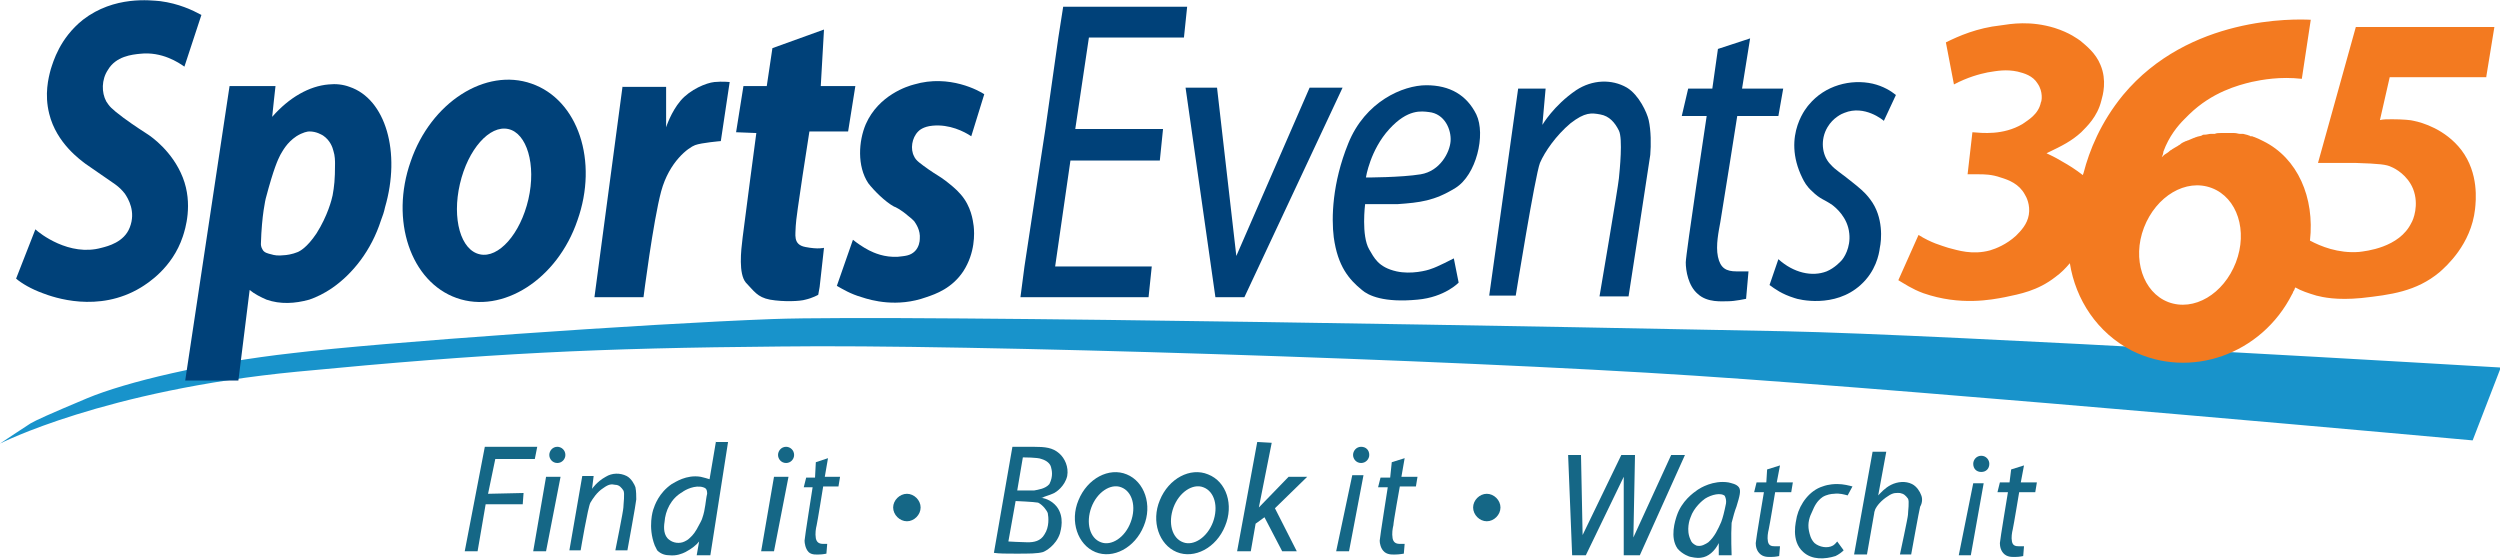 <?xml version="1.0" encoding="UTF-8"?> <svg xmlns="http://www.w3.org/2000/svg" xmlns:xlink="http://www.w3.org/1999/xlink" width="85pt" height="19pt" viewBox="0 0 85 19" version="1.1"><g id="surface1"><path style=" stroke:none;fill-rule:nonzero;fill:rgb(9.412%,57.647%,79.608%);fill-opacity:1;" d="M 0 15.082 C 0 15.082 3.531 13.27 10.105 12.637 C 16.703 12.004 20.266 11.836 26.535 11.781 C 32.805 11.699 49.266 12.223 57.617 12.773 C 65.969 13.324 84.07 14.973 84.07 14.973 L 85.027 12.496 C 85.027 12.496 66.16 11.371 60.656 11.262 C 55.152 11.148 30.645 10.684 26.262 10.848 C 21.879 11.012 12.926 11.645 9.969 12.004 C 7.012 12.332 4.273 12.992 2.957 13.543 C 1.645 14.094 1.23 14.285 1.039 14.395 C 0.82 14.531 0 15.082 0 15.082 "></path><path style=" stroke:none;fill-rule:nonzero;fill:rgb(0%,25.49%,47.451%);fill-opacity:1;" d="M 18.074 2.844 C 16.512 2.293 14.652 3.477 13.965 5.484 C 13.254 7.492 13.965 9.582 15.527 10.133 C 17.086 10.684 18.949 9.5 19.633 7.492 C 20.348 5.484 19.66 3.395 18.074 2.844 M 17.965 6.777 C 17.691 7.961 16.949 8.785 16.32 8.648 C 15.664 8.512 15.363 7.438 15.637 6.254 C 15.91 5.074 16.648 4.246 17.281 4.387 C 17.91 4.523 18.238 5.594 17.965 6.777 Z M 17.965 6.777 "></path><path style=" stroke:none;fill-rule:nonzero;fill:rgb(0%,25.49%,47.451%);fill-opacity:1;" d="M 21.168 2.926 L 20.211 10.105 L 21.879 10.105 C 21.879 10.105 22.207 7.52 22.48 6.504 C 22.758 5.484 23.414 5.016 23.633 4.934 C 23.852 4.852 24.508 4.797 24.508 4.797 L 24.809 2.789 C 24.809 2.789 24.562 2.762 24.289 2.789 C 24.016 2.816 23.469 3.039 23.141 3.422 C 22.812 3.809 22.648 4.328 22.648 4.328 L 22.648 2.953 L 21.168 2.953 Z M 21.168 2.926 "></path><path style=" stroke:none;fill-rule:nonzero;fill:rgb(0%,25.49%,47.451%);fill-opacity:1;" d="M 27.82 10.023 C 27.875 9.746 27.875 9.691 27.875 9.691 L 28.016 8.426 C 28.016 8.426 27.82 8.484 27.383 8.398 C 26.945 8.316 27.055 7.961 27.055 7.684 C 27.055 7.41 27.52 4.469 27.52 4.469 L 28.836 4.469 L 29.082 2.926 L 27.906 2.926 L 28.016 1.004 L 26.262 1.637 L 26.07 2.926 L 25.277 2.926 L 25.027 4.496 L 25.715 4.523 C 25.715 4.523 25.305 7.602 25.25 8.07 C 25.191 8.539 25.109 9.309 25.359 9.609 C 25.633 9.887 25.742 10.105 26.18 10.188 C 26.645 10.27 27.219 10.242 27.383 10.188 C 27.629 10.133 27.82 10.023 27.82 10.023 "></path><path style=" stroke:none;fill-rule:nonzero;fill:rgb(0%,25.49%,47.451%);fill-opacity:1;" d="M 58.41 1.664 L 59.504 1.305 L 59.23 3.012 L 60.629 3.012 L 60.465 3.945 L 59.066 3.945 C 59.066 3.945 58.547 7.246 58.492 7.547 C 58.438 7.852 58.328 8.344 58.41 8.73 C 58.492 9.113 58.684 9.227 59.039 9.227 L 59.449 9.227 L 59.367 10.16 C 59.367 10.16 58.984 10.242 58.766 10.242 C 58.547 10.242 58.055 10.297 57.727 9.996 C 57.398 9.719 57.316 9.199 57.316 8.922 C 57.316 8.648 58.027 3.945 58.027 3.945 L 57.18 3.945 L 57.398 3.012 L 58.219 3.012 Z M 58.41 1.664 "></path><path style=" stroke:none;fill-rule:nonzero;fill:rgb(8.235%,40.392%,52.549%);fill-opacity:1;" d="M 27.738 15.715 L 28.152 15.578 L 28.043 16.211 L 28.562 16.211 L 28.508 16.539 L 27.988 16.539 C 27.988 16.539 27.793 17.75 27.766 17.859 C 27.738 17.969 27.711 18.137 27.738 18.301 C 27.766 18.438 27.848 18.492 27.988 18.492 L 28.125 18.492 L 28.098 18.824 C 28.098 18.824 27.961 18.852 27.875 18.852 C 27.793 18.852 27.602 18.879 27.492 18.77 C 27.383 18.656 27.355 18.465 27.355 18.383 C 27.355 18.301 27.629 16.566 27.629 16.566 L 27.328 16.566 L 27.41 16.238 L 27.711 16.238 Z M 27.738 15.715 "></path><path style=" stroke:none;fill-rule:nonzero;fill:rgb(8.235%,40.392%,52.549%);fill-opacity:1;" d="M 47.32 15.715 L 47.758 15.578 L 47.648 16.211 L 48.195 16.211 L 48.141 16.539 L 47.594 16.539 C 47.594 16.539 47.375 17.75 47.375 17.859 C 47.348 17.969 47.32 18.137 47.348 18.301 C 47.375 18.438 47.457 18.492 47.594 18.492 L 47.758 18.492 L 47.73 18.824 C 47.73 18.824 47.566 18.852 47.484 18.852 C 47.402 18.852 47.211 18.879 47.074 18.77 C 46.938 18.656 46.91 18.465 46.91 18.383 C 46.91 18.301 47.184 16.566 47.184 16.566 L 46.855 16.566 L 46.938 16.238 L 47.266 16.238 Z M 47.32 15.715 "></path><path style=" stroke:none;fill-rule:nonzero;fill:rgb(8.235%,40.392%,52.549%);fill-opacity:1;" d="M 60.082 15.961 L 60.52 15.824 L 60.41 16.402 L 60.957 16.402 L 60.902 16.734 L 60.355 16.734 C 60.355 16.734 60.164 17.887 60.137 17.996 C 60.109 18.109 60.082 18.273 60.109 18.41 C 60.137 18.547 60.219 18.574 60.355 18.574 L 60.52 18.574 L 60.492 18.906 C 60.492 18.906 60.355 18.934 60.273 18.934 C 60.191 18.934 60 18.961 59.863 18.852 C 59.723 18.742 59.695 18.574 59.695 18.465 C 59.695 18.383 59.973 16.734 59.973 16.734 L 59.641 16.734 L 59.723 16.402 L 60.055 16.402 Z M 60.082 15.961 "></path><path style=" stroke:none;fill-rule:nonzero;fill:rgb(8.235%,40.392%,52.549%);fill-opacity:1;" d="M 68.379 15.961 L 68.816 15.824 L 68.707 16.402 L 69.254 16.402 L 69.199 16.734 L 68.652 16.734 C 68.652 16.734 68.461 17.887 68.434 17.996 C 68.406 18.109 68.379 18.273 68.406 18.41 C 68.434 18.547 68.516 18.574 68.652 18.574 L 68.816 18.574 L 68.789 18.906 C 68.789 18.906 68.652 18.934 68.57 18.934 C 68.488 18.934 68.297 18.961 68.16 18.852 C 68.023 18.742 67.996 18.574 67.996 18.465 C 67.996 18.383 68.27 16.734 68.27 16.734 L 67.914 16.734 L 67.996 16.402 L 68.324 16.402 Z M 68.379 15.961 "></path><path style=" stroke:none;fill-rule:nonzero;fill:rgb(0%,25.49%,47.451%);fill-opacity:1;" d="M 51.617 3.012 L 52.551 3.012 L 52.441 4.246 C 52.441 4.246 52.824 3.586 53.59 3.066 C 54.137 2.707 54.797 2.68 55.316 2.98 C 55.727 3.23 56 3.836 56.055 4.082 C 56.137 4.441 56.137 4.934 56.109 5.266 C 56.082 5.484 55.371 10.078 55.371 10.078 L 54.383 10.078 C 54.383 10.078 55.016 6.363 55.043 6.062 C 55.07 5.789 55.18 4.715 55.043 4.441 C 54.906 4.164 54.715 3.945 54.41 3.891 C 54.109 3.836 53.891 3.809 53.398 4.191 C 52.906 4.605 52.523 5.156 52.359 5.539 C 52.195 5.953 51.535 10.051 51.535 10.051 L 50.633 10.051 Z M 51.617 3.012 "></path><path style=" stroke:none;fill-rule:nonzero;fill:rgb(8.235%,40.392%,52.549%);fill-opacity:1;" d="M 19.797 16.184 L 20.184 16.184 L 20.129 16.621 C 20.129 16.621 20.293 16.375 20.594 16.211 C 20.812 16.074 21.086 16.074 21.305 16.184 C 21.469 16.266 21.578 16.484 21.605 16.566 C 21.633 16.707 21.633 16.871 21.633 16.98 C 21.633 17.062 21.332 18.711 21.332 18.711 L 20.922 18.711 C 20.922 18.711 21.195 17.363 21.195 17.254 C 21.195 17.145 21.25 16.762 21.195 16.676 C 21.141 16.594 21.059 16.484 20.922 16.484 C 20.785 16.457 20.703 16.457 20.512 16.594 C 20.293 16.734 20.156 16.953 20.074 17.09 C 19.992 17.227 19.742 18.711 19.742 18.711 L 19.359 18.711 Z M 19.797 16.184 "></path><path style=" stroke:none;fill-rule:nonzero;fill:rgb(0%,25.49%,47.451%);fill-opacity:1;" d="M 47.512 6.941 C 48.277 6.887 48.77 6.832 49.484 6.391 C 50.195 5.953 50.523 4.578 50.195 3.891 C 49.867 3.23 49.293 2.898 48.496 2.898 C 47.703 2.898 46.414 3.449 45.84 4.879 C 45.293 6.227 45.266 7.41 45.348 8.07 C 45.484 9.059 45.867 9.5 46.305 9.859 C 46.527 10.051 47.047 10.297 48.195 10.188 C 49.125 10.105 49.594 9.609 49.594 9.609 L 49.43 8.785 C 49.43 8.785 48.852 9.086 48.66 9.141 C 48.523 9.199 47.977 9.336 47.484 9.227 C 46.855 9.086 46.719 8.758 46.555 8.484 C 46.277 8.016 46.414 6.941 46.414 6.941 C 46.414 6.941 47.266 6.941 47.512 6.941 M 47.238 4.387 C 47.867 3.699 48.332 3.781 48.578 3.809 C 49.125 3.863 49.348 4.414 49.32 4.797 C 49.293 5.184 48.961 5.816 48.305 5.926 C 47.648 6.035 46.441 6.035 46.441 6.035 C 46.441 6.035 46.582 5.102 47.238 4.387 Z M 47.238 4.387 "></path><path style=" stroke:none;fill-rule:nonzero;fill:rgb(0%,25.49%,47.451%);fill-opacity:1;" d="M 40.309 2.98 L 41.379 2.98 L 42.035 8.703 L 44.527 2.98 L 45.648 2.98 L 42.309 10.105 L 41.324 10.105 Z M 40.309 2.98 "></path><path style=" stroke:none;fill-rule:nonzero;fill:rgb(0%,25.49%,47.451%);fill-opacity:1;" d="M 40.254 1.277 L 40.363 0.23 L 36.148 0.23 L 35.984 1.277 L 35.543 4.387 L 35.379 5.457 L 34.832 9.059 L 34.695 10.105 L 39.051 10.105 L 39.16 9.059 L 35.875 9.059 L 36.395 5.457 L 39.434 5.457 L 39.543 4.387 L 36.559 4.387 L 37.023 1.277 Z M 40.254 1.277 "></path><path style=" stroke:none;fill-rule:nonzero;fill:rgb(95.294%,47.843%,12.549%);fill-opacity:1;" d="M 84.535 2.598 L 84.809 0.918 L 80.098 0.918 L 78.812 5.539 C 79.332 5.539 79.742 5.539 80.07 5.539 C 80.918 5.566 81.141 5.594 81.305 5.676 C 81.441 5.73 81.852 5.953 82.043 6.418 C 82.262 6.969 82.043 7.492 81.988 7.574 C 81.578 8.426 80.426 8.539 80.207 8.566 C 79.496 8.621 78.895 8.371 78.539 8.18 C 78.703 6.723 78.125 5.375 76.949 4.797 C 76.84 4.742 76.73 4.688 76.648 4.66 C 76.621 4.66 76.594 4.633 76.566 4.633 C 76.566 4.633 76.539 4.633 76.539 4.633 C 76.512 4.633 76.484 4.633 76.484 4.605 C 76.484 4.605 76.457 4.605 76.457 4.605 C 76.402 4.578 76.348 4.578 76.266 4.551 C 76.266 4.551 76.238 4.551 76.238 4.551 C 76.211 4.551 76.184 4.551 76.184 4.551 C 76.184 4.551 76.156 4.551 76.156 4.551 C 76.102 4.551 76.047 4.523 75.965 4.523 C 75.965 4.523 75.938 4.523 75.938 4.523 C 75.91 4.523 75.883 4.523 75.855 4.523 L 75.828 4.523 C 75.773 4.523 75.688 4.523 75.633 4.523 C 75.633 4.523 75.605 4.523 75.605 4.523 C 75.578 4.523 75.551 4.523 75.523 4.523 C 75.523 4.523 75.496 4.523 75.496 4.523 C 75.441 4.523 75.359 4.523 75.305 4.551 L 75.277 4.551 C 75.25 4.551 75.223 4.551 75.195 4.551 C 75.195 4.551 75.195 4.551 75.168 4.551 C 75.113 4.551 75.031 4.578 74.977 4.578 C 74.977 4.578 74.977 4.578 74.949 4.578 C 74.922 4.578 74.895 4.578 74.867 4.605 C 74.812 4.633 74.73 4.633 74.676 4.66 C 74.648 4.66 74.621 4.688 74.594 4.688 C 74.539 4.715 74.457 4.742 74.402 4.77 C 74.375 4.77 74.348 4.797 74.32 4.797 C 74.266 4.824 74.184 4.852 74.129 4.906 C 74.102 4.934 74.074 4.934 74.047 4.961 C 73.992 4.988 73.91 5.043 73.855 5.074 C 73.828 5.102 73.801 5.102 73.773 5.129 C 73.719 5.184 73.664 5.211 73.582 5.266 C 73.555 5.293 73.527 5.32 73.5 5.348 C 73.527 5.293 73.555 5.211 73.555 5.156 C 73.746 4.633 74.047 4.273 74.266 4.055 C 74.32 4 74.375 3.945 74.43 3.891 C 75.223 3.121 76.102 2.898 76.539 2.789 C 76.922 2.707 77.523 2.598 78.262 2.68 L 78.566 0.672 C 78.016 0.645 74.43 0.535 72.184 3.23 C 71.418 4.164 71.035 5.129 70.844 5.871 L 70.816 5.953 C 70.57 5.762 70.348 5.621 70.102 5.484 C 69.828 5.32 69.746 5.293 69.582 5.211 L 69.637 5.184 C 70.102 4.961 70.434 4.797 70.762 4.496 C 70.953 4.301 71.309 3.973 71.445 3.422 C 71.5 3.23 71.637 2.734 71.418 2.211 C 71.254 1.801 70.926 1.551 70.734 1.387 C 70.652 1.332 70.375 1.113 69.855 0.949 C 69.035 0.699 68.379 0.809 68.023 0.863 C 67.227 0.949 66.598 1.223 66.16 1.441 L 66.434 2.871 C 66.898 2.625 67.309 2.516 67.582 2.461 C 67.914 2.406 68.215 2.352 68.598 2.434 C 68.816 2.488 69.117 2.57 69.281 2.844 C 69.473 3.121 69.418 3.449 69.391 3.477 C 69.309 3.891 68.953 4.082 68.762 4.219 C 68.105 4.605 67.391 4.523 67.062 4.496 L 66.898 5.926 C 67.008 5.926 67.09 5.926 67.281 5.926 C 67.445 5.926 67.719 5.926 68.023 6.035 C 68.297 6.117 68.652 6.254 68.844 6.613 C 68.898 6.695 69.035 6.969 68.98 7.301 C 68.926 7.629 68.707 7.852 68.543 8.016 C 68.215 8.316 67.859 8.453 67.664 8.512 C 67.062 8.676 66.57 8.512 66.242 8.426 C 65.996 8.344 65.668 8.262 65.23 7.988 L 64.543 9.527 C 64.734 9.637 65.008 9.828 65.395 9.969 C 66.652 10.406 67.719 10.188 68.16 10.105 C 68.68 9.996 69.281 9.887 69.883 9.418 C 70.074 9.281 70.238 9.113 70.375 8.949 C 70.57 10.188 71.309 11.316 72.484 11.922 C 74.457 12.91 76.895 12.059 77.934 9.996 C 77.961 9.969 77.961 9.914 77.988 9.887 C 78.016 9.859 78.016 9.801 78.043 9.773 C 78.234 9.887 78.484 9.969 78.758 10.051 C 78.977 10.105 79.441 10.215 80.289 10.133 C 81.277 10.023 82.152 9.914 82.945 9.254 C 83.164 9.059 84.016 8.316 84.152 7.109 C 84.18 6.832 84.289 5.898 83.688 5.102 C 83.137 4.387 82.344 4.164 82.07 4.109 C 81.988 4.082 81.688 4.055 81.332 4.055 C 81.168 4.055 81.031 4.055 80.918 4.082 L 81.25 2.625 L 84.535 2.625 Z M 76.02 8.922 C 75.605 9.996 74.594 10.602 73.719 10.27 C 72.867 9.941 72.484 8.812 72.895 7.738 C 73.309 6.668 74.32 6.062 75.195 6.391 C 76.074 6.723 76.43 7.852 76.02 8.922 Z M 76.02 8.922 "></path><path style=" stroke:none;fill-rule:nonzero;fill:rgb(0%,25.49%,47.451%);fill-opacity:1;" d="M 64.461 3.23 C 64.297 3.094 64.023 2.926 63.668 2.844 C 62.93 2.68 62.051 2.898 61.504 3.559 C 61.504 3.559 60.547 4.578 61.285 6.062 C 61.34 6.172 61.422 6.336 61.613 6.504 C 61.887 6.777 62.023 6.777 62.297 6.969 C 62.406 7.051 62.82 7.383 62.875 7.934 C 62.93 8.426 62.684 8.785 62.602 8.867 C 62.574 8.895 62.379 9.113 62.105 9.227 C 61.613 9.418 60.984 9.281 60.465 8.812 L 60.164 9.691 C 60.355 9.828 60.574 9.996 61.012 10.133 C 61.148 10.188 62.379 10.488 63.258 9.691 C 63.777 9.227 63.887 8.648 63.914 8.426 C 63.969 8.18 64.051 7.383 63.586 6.777 C 63.504 6.668 63.395 6.531 63.121 6.309 C 62.52 5.816 62.438 5.816 62.215 5.566 C 61.941 5.266 61.887 4.742 62.133 4.328 C 62.324 4 62.629 3.863 62.711 3.836 C 63.395 3.559 64.023 4.082 64.051 4.109 Z M 64.461 3.23 "></path><path style=" stroke:none;fill-rule:nonzero;fill:rgb(0%,25.49%,47.451%);fill-opacity:1;" d="M 6.848 0.508 C 6.543 0.344 6.078 0.121 5.449 0.039 C 5.121 0.012 3.887 -0.152 2.82 0.672 C 2.027 1.305 1.809 2.102 1.727 2.352 C 1.645 2.652 1.508 3.203 1.672 3.863 C 1.918 4.879 2.766 5.457 2.902 5.566 C 3.012 5.648 3.148 5.73 3.422 5.926 C 3.887 6.254 4.027 6.309 4.246 6.586 C 4.355 6.75 4.629 7.191 4.41 7.738 C 4.219 8.234 3.668 8.371 3.449 8.426 C 2.355 8.73 1.344 7.934 1.203 7.797 L 0.547 9.473 C 0.738 9.637 1.066 9.828 1.453 9.969 C 1.809 10.105 3.34 10.656 4.793 9.773 C 5.012 9.637 5.859 9.113 6.215 8.043 C 6.297 7.797 6.57 6.941 6.215 6.035 C 5.859 5.129 5.121 4.633 5.039 4.578 C 4.875 4.469 4.602 4.301 4.191 4 C 3.75 3.668 3.723 3.613 3.613 3.449 C 3.449 3.148 3.449 2.707 3.668 2.379 C 3.941 1.91 4.492 1.855 4.766 1.828 C 5.504 1.746 6.078 2.129 6.27 2.266 Z M 6.848 0.508 "></path><path style=" stroke:none;fill-rule:nonzero;fill:rgb(0%,25.49%,47.451%);fill-opacity:1;" d="M 11.883 2.953 C 11.664 2.871 11.418 2.844 11.172 2.871 C 10.516 2.926 9.832 3.312 9.254 3.973 L 9.312 3.422 L 9.367 2.926 L 7.805 2.926 L 6.297 12.938 L 8.105 12.938 L 8.488 9.859 C 8.652 9.996 8.871 10.105 9.062 10.188 C 9.531 10.352 10.023 10.324 10.516 10.188 C 10.762 10.105 11.035 9.969 11.281 9.801 C 11.996 9.309 12.625 8.512 12.953 7.492 C 13.008 7.355 13.062 7.191 13.09 7.051 C 13.637 5.184 13.117 3.367 11.883 2.953 M 10.762 7.934 C 10.434 8.426 10.188 8.539 10.133 8.566 C 9.941 8.648 9.723 8.676 9.668 8.676 C 9.449 8.703 9.312 8.676 9.227 8.648 C 9.117 8.621 8.98 8.594 8.926 8.484 C 8.871 8.398 8.871 8.316 8.871 8.289 C 8.898 7.301 9.035 6.75 9.035 6.75 C 9.312 5.703 9.449 5.43 9.531 5.266 C 9.613 5.129 9.75 4.852 10.078 4.633 C 10.297 4.496 10.461 4.469 10.516 4.469 C 10.762 4.469 10.926 4.578 10.98 4.605 C 11.227 4.77 11.309 5.016 11.336 5.129 C 11.391 5.293 11.391 5.484 11.391 5.566 C 11.391 6.117 11.363 6.336 11.309 6.641 C 11.281 6.777 11.145 7.328 10.762 7.934 Z M 10.762 7.934 "></path><path style=" stroke:none;fill-rule:nonzero;fill:rgb(0%,25.49%,47.451%);fill-opacity:1;" d="M 29 8.152 C 29.137 8.262 29.328 8.398 29.547 8.512 C 29.711 8.594 30.066 8.758 30.531 8.73 C 30.754 8.703 30.945 8.703 31.109 8.539 C 31.246 8.398 31.273 8.207 31.273 8.125 C 31.301 7.824 31.137 7.602 31.082 7.52 C 31.027 7.465 30.973 7.41 30.863 7.328 C 30.645 7.137 30.422 7.023 30.395 7.023 C 30.094 6.859 29.711 6.477 29.52 6.227 C 29.137 5.648 29.191 4.797 29.438 4.219 C 29.875 3.23 30.863 2.926 31.082 2.871 C 32.285 2.516 33.301 3.094 33.465 3.203 L 33.023 4.633 C 32.777 4.469 32.285 4.219 31.711 4.273 C 31.383 4.301 31.246 4.441 31.219 4.469 C 31 4.688 30.945 5.074 31.082 5.32 C 31.137 5.457 31.301 5.566 31.574 5.762 C 31.848 5.953 31.93 5.98 32.148 6.145 C 32.285 6.254 32.504 6.418 32.668 6.613 C 33.023 7.023 33.078 7.492 33.105 7.684 C 33.133 7.934 33.16 8.594 32.75 9.227 C 32.367 9.801 31.82 9.996 31.492 10.105 C 30.504 10.461 29.629 10.215 29.301 10.105 C 28.918 9.996 28.645 9.828 28.453 9.719 Z M 29 8.152 "></path><path style=" stroke:none;fill-rule:nonzero;fill:rgb(8.235%,40.392%,52.549%);fill-opacity:1;" d="M 51.016 17.254 C 51.016 17.504 50.797 17.723 50.551 17.723 C 50.305 17.723 50.086 17.504 50.086 17.254 C 50.086 17.008 50.305 16.789 50.551 16.789 C 50.797 16.789 51.016 17.008 51.016 17.254 "></path><path style=" stroke:none;fill-rule:nonzero;fill:rgb(8.235%,40.392%,52.549%);fill-opacity:1;" d="M 31.301 17.254 C 31.301 17.504 31.082 17.723 30.836 17.723 C 30.59 17.723 30.367 17.504 30.367 17.254 C 30.367 17.008 30.59 16.789 30.836 16.789 C 31.082 16.789 31.301 17.008 31.301 17.254 "></path><path style=" stroke:none;fill-rule:nonzero;fill:rgb(8.235%,40.392%,52.549%);fill-opacity:1;" d="M 19.223 15.469 C 19.223 15.605 19.113 15.742 18.949 15.742 C 18.785 15.742 18.676 15.605 18.676 15.469 C 18.676 15.332 18.785 15.191 18.949 15.191 C 19.086 15.191 19.223 15.301 19.223 15.469 "></path><path style=" stroke:none;fill-rule:nonzero;fill:rgb(8.235%,40.392%,52.549%);fill-opacity:1;" d="M 27 15.469 C 27 15.605 26.891 15.742 26.727 15.742 C 26.562 15.742 26.453 15.605 26.453 15.469 C 26.453 15.332 26.562 15.191 26.727 15.191 C 26.863 15.191 27 15.301 27 15.469 "></path><path style=" stroke:none;fill-rule:nonzero;fill:rgb(8.235%,40.392%,52.549%);fill-opacity:1;" d="M 46.555 15.469 C 46.555 15.605 46.441 15.742 46.277 15.742 C 46.113 15.742 46.004 15.605 46.004 15.469 C 46.004 15.332 46.113 15.191 46.277 15.191 C 46.441 15.191 46.555 15.301 46.555 15.469 "></path><path style=" stroke:none;fill-rule:nonzero;fill:rgb(8.235%,40.392%,52.549%);fill-opacity:1;" d="M 67.637 15.77 C 67.637 15.934 67.527 16.047 67.363 16.047 C 67.199 16.047 67.09 15.934 67.09 15.77 C 67.09 15.633 67.199 15.496 67.363 15.496 C 67.527 15.496 67.637 15.633 67.637 15.77 "></path><path style=" stroke:none;fill-rule:nonzero;fill:rgb(8.235%,40.392%,52.549%);fill-opacity:1;" d="M 18.184 15.605 L 18.266 15.191 L 16.484 15.191 L 15.801 18.742 L 16.238 18.742 L 16.512 17.145 L 17.773 17.145 L 17.801 16.762 L 16.594 16.789 L 16.84 15.605 Z M 18.184 15.605 "></path><path style=" stroke:none;fill-rule:nonzero;fill:rgb(8.235%,40.392%,52.549%);fill-opacity:1;" d="M 45.977 16.156 L 46.359 16.156 L 45.867 18.742 L 45.43 18.742 Z M 45.977 16.156 "></path><path style=" stroke:none;fill-rule:nonzero;fill:rgb(8.235%,40.392%,52.549%);fill-opacity:1;" d="M 67.09 16.43 L 67.445 16.43 L 67.008 18.879 L 66.598 18.879 Z M 67.09 16.43 "></path><path style=" stroke:none;fill-rule:nonzero;fill:rgb(8.235%,40.392%,52.549%);fill-opacity:1;" d="M 18.566 16.211 L 19.059 16.211 L 18.566 18.742 L 18.129 18.742 Z M 18.566 16.211 "></path><path style=" stroke:none;fill-rule:nonzero;fill:rgb(8.235%,40.392%,52.549%);fill-opacity:1;" d="M 26.316 16.211 L 26.809 16.211 L 26.316 18.742 L 25.879 18.742 Z M 26.316 16.211 "></path><path style=" stroke:none;fill-rule:nonzero;fill:rgb(8.235%,40.392%,52.549%);fill-opacity:1;" d="M 65.312 16.816 C 65.285 16.734 65.176 16.539 65.008 16.457 C 64.789 16.348 64.516 16.375 64.297 16.484 C 64.078 16.594 63.941 16.762 63.859 16.844 L 64.133 15.359 L 63.668 15.359 L 63.039 18.852 L 63.477 18.852 L 63.723 17.449 C 63.723 17.395 63.75 17.363 63.75 17.336 C 63.805 17.199 63.969 17.008 64.188 16.871 C 64.379 16.734 64.488 16.762 64.598 16.762 C 64.734 16.789 64.789 16.844 64.871 16.953 C 64.926 17.035 64.871 17.395 64.871 17.504 C 64.871 17.586 64.598 18.852 64.598 18.852 L 64.98 18.852 C 64.98 18.852 65.258 17.309 65.285 17.227 C 65.367 17.09 65.367 16.926 65.312 16.816 "></path><path style=" stroke:none;fill-rule:nonzero;fill:rgb(8.235%,40.392%,52.549%);fill-opacity:1;" d="M 53.316 15.469 L 53.453 18.879 L 53.918 18.879 L 55.207 16.211 L 55.207 18.879 L 55.754 18.879 L 57.289 15.469 L 56.82 15.469 L 55.535 18.273 L 55.59 15.469 L 55.125 15.469 L 53.809 18.191 L 53.754 15.469 Z M 53.316 15.469 "></path><path style=" stroke:none;fill-rule:nonzero;fill:rgb(8.235%,40.392%,52.549%);fill-opacity:1;" d="M 42.746 15.027 L 42.062 18.742 L 42.527 18.742 L 42.691 17.805 L 42.992 17.586 L 43.594 18.742 L 44.09 18.742 L 43.348 17.281 L 44.445 16.211 L 43.812 16.211 L 42.801 17.254 L 43.238 15.055 Z M 42.746 15.027 "></path><path style=" stroke:none;fill-rule:nonzero;fill:rgb(8.235%,40.392%,52.549%);fill-opacity:1;" d="M 41.074 16.129 C 40.473 15.879 39.734 16.266 39.434 17.008 C 39.133 17.723 39.406 18.52 40.008 18.77 C 40.609 19.016 41.352 18.629 41.652 17.887 C 41.953 17.172 41.707 16.375 41.074 16.129 M 41.242 17.75 C 41.047 18.273 40.582 18.574 40.227 18.438 C 39.844 18.301 39.707 17.777 39.898 17.254 C 40.09 16.734 40.555 16.43 40.91 16.566 C 41.297 16.707 41.434 17.227 41.242 17.75 Z M 41.242 17.75 "></path><path style=" stroke:none;fill-rule:nonzero;fill:rgb(8.235%,40.392%,52.549%);fill-opacity:1;" d="M 38.309 16.129 C 37.707 15.879 36.969 16.266 36.668 17.008 C 36.367 17.723 36.641 18.52 37.242 18.77 C 37.844 19.016 38.586 18.629 38.887 17.887 C 39.188 17.172 38.914 16.375 38.309 16.129 M 38.445 17.75 C 38.254 18.273 37.789 18.574 37.434 18.438 C 37.051 18.301 36.914 17.777 37.105 17.254 C 37.297 16.734 37.762 16.43 38.117 16.566 C 38.5 16.707 38.641 17.227 38.445 17.75 Z M 38.445 17.75 "></path><path style=" stroke:none;fill-rule:nonzero;fill:rgb(8.235%,40.392%,52.549%);fill-opacity:1;" d="M 62.684 18.711 C 62.629 18.77 62.52 18.852 62.406 18.906 C 62.051 19.016 61.613 19.043 61.312 18.77 C 60.875 18.383 61.066 17.723 61.094 17.559 C 61.203 17.117 61.531 16.676 61.969 16.539 C 62.188 16.457 62.406 16.457 62.465 16.457 C 62.684 16.457 62.875 16.512 62.984 16.539 L 62.82 16.844 C 62.711 16.816 62.547 16.762 62.352 16.789 C 62.27 16.789 62.105 16.816 61.969 16.898 C 61.777 17.035 61.695 17.199 61.613 17.395 C 61.531 17.559 61.449 17.777 61.504 18.051 C 61.531 18.164 61.559 18.328 61.695 18.465 C 61.859 18.602 62.133 18.656 62.324 18.547 C 62.406 18.492 62.438 18.438 62.465 18.41 Z M 62.684 18.711 "></path><path style=" stroke:none;fill-rule:nonzero;fill:rgb(8.235%,40.392%,52.549%);fill-opacity:1;" d="M 24.344 15 L 24.125 16.293 C 24.043 16.266 23.934 16.238 23.824 16.211 C 23.332 16.129 22.949 16.402 22.84 16.457 C 22.398 16.762 22.262 17.172 22.207 17.336 C 22.207 17.336 22.016 17.914 22.262 18.547 C 22.289 18.602 22.316 18.656 22.344 18.711 C 22.48 18.852 22.648 18.879 22.758 18.879 C 23.004 18.906 23.195 18.824 23.305 18.77 C 23.523 18.656 23.688 18.52 23.77 18.41 L 23.688 18.879 L 24.152 18.879 L 24.754 15.027 L 24.344 15.027 Z M 23.879 17.613 C 23.879 17.641 23.797 17.805 23.688 17.996 C 23.578 18.191 23.469 18.273 23.441 18.301 C 23.387 18.355 23.332 18.383 23.277 18.41 C 23.113 18.492 22.895 18.465 22.758 18.355 C 22.562 18.219 22.562 17.941 22.594 17.75 C 22.621 17.363 22.812 16.953 23.195 16.734 C 23.305 16.648 23.633 16.484 23.906 16.566 C 23.988 16.594 24.043 16.621 24.043 16.789 C 23.988 17.008 23.988 17.309 23.879 17.613 Z M 23.879 17.613 "></path><path style=" stroke:none;fill-rule:nonzero;fill:rgb(8.235%,40.392%,52.549%);fill-opacity:1;" d="M 59.039 17.227 C 59.148 16.871 59.203 16.676 59.121 16.566 C 59.039 16.457 58.875 16.43 58.766 16.402 C 58.246 16.32 57.809 16.594 57.727 16.648 C 57.562 16.762 57.18 17.035 57.012 17.531 C 56.957 17.695 56.766 18.273 57.039 18.656 C 57.207 18.852 57.453 18.934 57.48 18.934 C 57.508 18.934 57.672 18.988 57.836 18.961 C 58.082 18.934 58.301 18.742 58.438 18.465 L 58.438 18.879 L 58.875 18.879 C 58.875 18.879 58.848 18.191 58.875 17.777 C 58.93 17.559 58.984 17.363 59.039 17.227 M 58.684 17.117 C 58.629 17.395 58.574 17.613 58.52 17.75 C 58.41 17.996 58.301 18.246 58.082 18.438 C 58 18.492 57.836 18.602 57.672 18.547 C 57.562 18.492 57.508 18.438 57.48 18.355 C 57.316 18.023 57.453 17.641 57.48 17.586 C 57.59 17.254 57.891 17.008 57.973 16.953 C 58.191 16.816 58.52 16.734 58.656 16.871 C 58.602 16.816 58.711 16.926 58.684 17.117 Z M 58.684 17.117 "></path><path style=" stroke:none;fill-rule:nonzero;fill:rgb(8.235%,40.392%,52.549%);fill-opacity:1;" d="M 35.844 16.762 C 35.902 16.734 36.203 16.539 36.285 16.184 C 36.34 15.879 36.203 15.578 36.012 15.414 C 35.789 15.219 35.543 15.191 35.133 15.191 L 34.422 15.191 L 33.793 18.797 C 33.957 18.824 34.23 18.824 34.531 18.824 C 34.996 18.824 35.27 18.824 35.461 18.77 C 35.543 18.742 35.902 18.547 36.039 18.137 C 36.066 18.023 36.203 17.586 35.93 17.227 C 35.734 16.98 35.461 16.926 35.379 16.926 L 35.434 16.926 C 35.516 16.871 35.68 16.844 35.844 16.762 M 35.625 17.449 C 35.652 17.586 35.68 17.914 35.516 18.164 C 35.379 18.41 35.133 18.438 34.941 18.438 C 34.75 18.438 34.285 18.41 34.285 18.41 L 34.531 17.035 C 34.531 17.035 35.16 17.062 35.297 17.09 C 35.461 17.172 35.598 17.363 35.625 17.449 Z M 35.16 16.676 C 35.023 16.676 34.586 16.676 34.586 16.676 L 34.777 15.551 C 34.777 15.551 35.297 15.551 35.406 15.605 C 35.598 15.66 35.707 15.77 35.734 15.879 C 35.762 15.988 35.816 16.184 35.68 16.457 C 35.543 16.621 35.297 16.648 35.16 16.676 Z M 35.16 16.676 "></path></g></svg> 